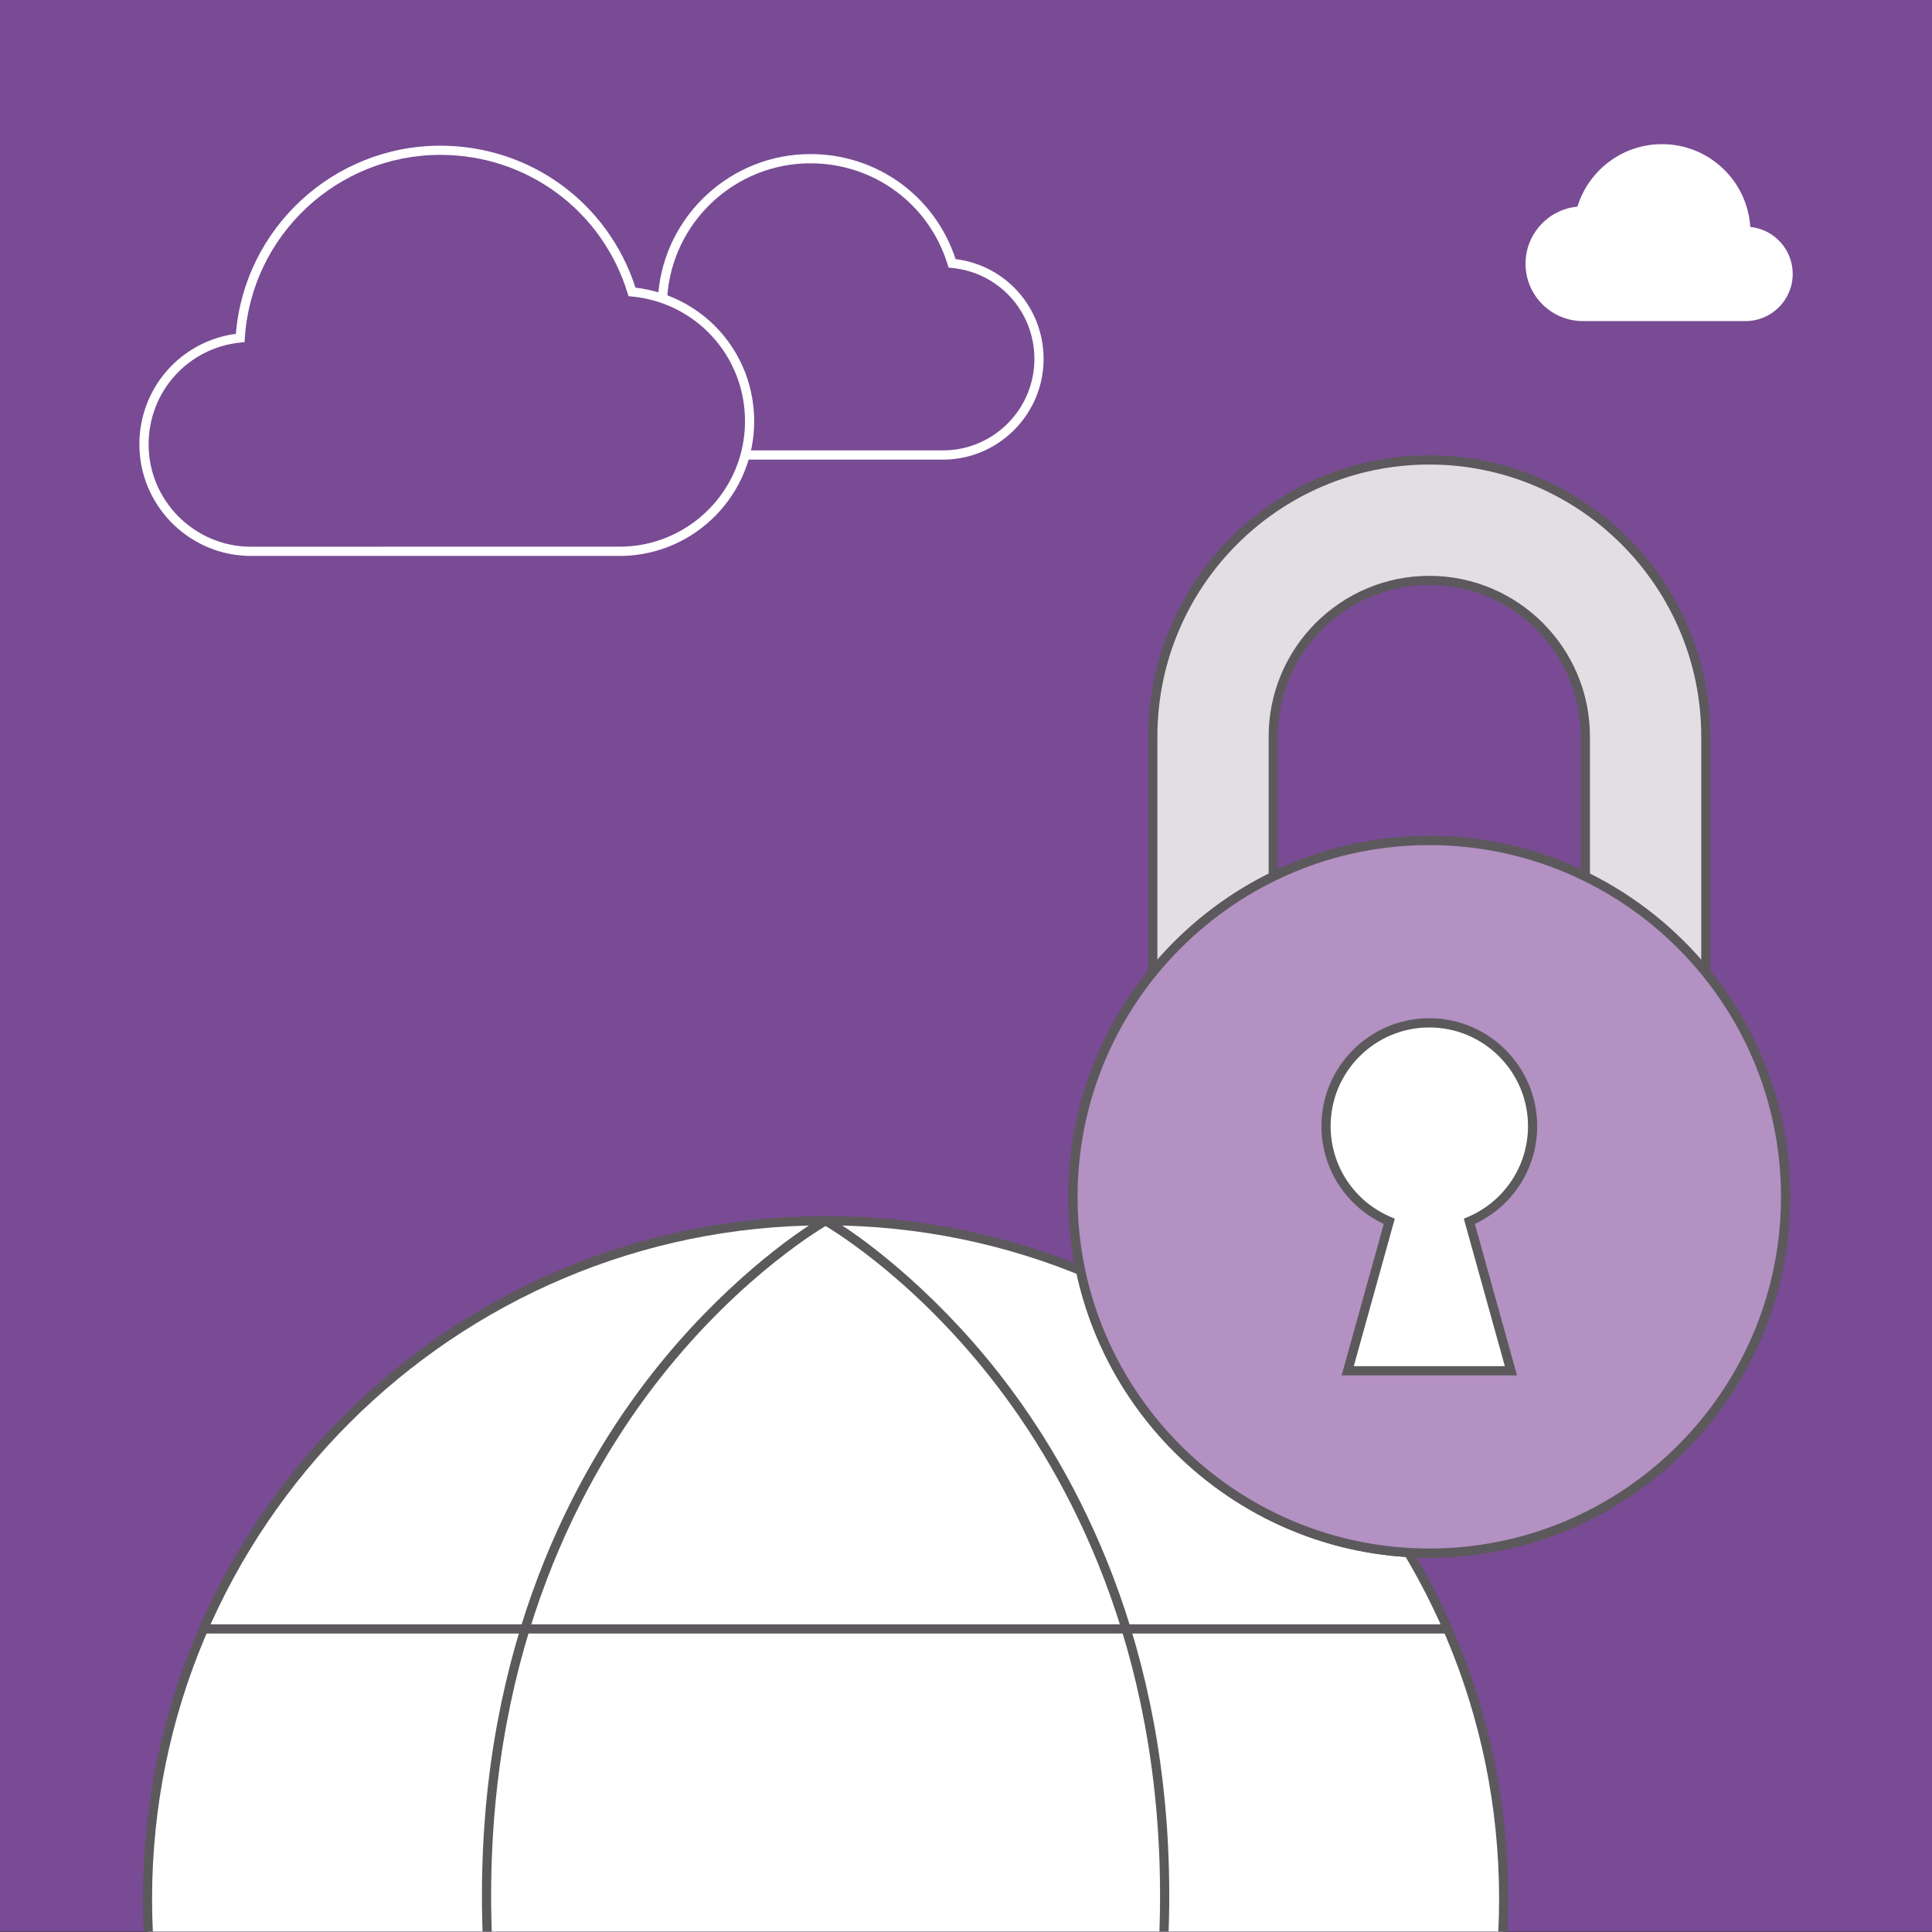 <?xml version="1.0" encoding="UTF-8"?> <svg xmlns="http://www.w3.org/2000/svg" xmlns:xlink="http://www.w3.org/1999/xlink" id="Layer_1" viewBox="0 0 630 630"><rect x="0" y="0" width="630" height="630" fill="#333333" stroke="none"/><defs><style>.cls-1{fill:none;}.cls-2{clip-path:url(#clippath-1);}.cls-3{clip-path:url(#clippath-2);}.cls-4{fill:#fff;}.cls-5{fill:#b391c2;}.cls-6{fill:#52b5e6;}.cls-7{fill:#794b94;}.cls-8{fill:#e1dfe1;}.cls-9{fill:#5c595c;}.cls-10{clip-path:url(#clippath);}</style><clipPath id="clippath"><rect class="cls-1" x="-.15" y="-730" width="630" height="630"></rect></clipPath><clipPath id="clippath-1"><rect class="cls-1" x="8.8" y="-652.5" width="360.27" height="552.47"></rect></clipPath><clipPath id="clippath-2"><rect class="cls-1" y="-.11" width="630" height="630"></rect></clipPath></defs><g class="cls-10"><g class="cls-2"><path class="cls-6" d="M148.03,6.06l1.53-20.81c-2.32,0-43.5,15.94-44.19,18.79-1.56,6.47-4.54,17.58-4.87,18.69-2.88,9.94,4.16,11.72,9.01,11.72l19.38-.03s11.12,1.23,16.16-12c1.58-4.18,2.97-16.36,2.97-16.36Z"></path><path class="cls-9" d="M109.53,35.95c-3.09,0-7.25-.65-9.58-3.75-1.79-2.39-2.09-5.71-.88-9.88.34-1.15,3.34-12.33,4.85-18.63.24-1,.64-2.66,22.38-11.5,6.77-2.75,21.36-8.44,23.27-8.44.42,0,.81.17,1.1.48.28.3.43.71.4,1.13l-1.53,20.81s0,.04,0,.06c-.06.5-1.44,12.42-3.06,16.72-2.8,7.35-7.43,10.49-10.82,11.82-3.39,1.34-6.24,1.19-6.81,1.14l-19.31.03ZM128.9,32.92c.06,0,.11,0,.17,0,.4.04,10.05.88,14.59-11.04,1.46-3.86,2.81-15.3,2.88-15.97l1.38-18.7c-3.27,1.06-10.83,3.83-19.97,7.53-14.89,6.04-20.24,8.99-21.17,9.87-1.58,6.52-4.48,17.37-4.83,18.54-.93,3.2-.8,5.64.4,7.24,1.67,2.22,5.21,2.55,7.18,2.55l19.37-.03h0ZM148.03,6.06h0,0ZM106.69,4.72h0Z"></path><path class="cls-6" d="M191.25,4.89l-1.53-20.81c2.32,0,43.5,15.94,44.18,18.79,1.56,6.48,4.54,17.58,4.87,18.7,2.89,9.94-4.16,11.72-9.01,11.72l-19.38-.03s-11.12,1.23-16.16-11.99c-1.58-4.18-2.98-16.37-2.98-16.37Z"></path><path class="cls-9" d="M229.76,34.78l-19.31-.03c-.57.05-3.42.19-6.81-1.14-3.39-1.34-8.02-4.48-10.82-11.82-1.63-4.31-3.01-16.22-3.06-16.73,0-.02,0-.04,0-.06l-1.53-20.81c-.03-.42.11-.83.4-1.13.28-.3.68-.48,1.1-.48,1.91,0,16.5,5.68,23.27,8.44C234.72-.14,235.12,1.52,235.37,2.52c1.56,6.46,4.55,17.6,4.85,18.62,1.21,4.18.92,7.5-.88,9.89-2.33,3.1-6.49,3.75-9.58,3.75ZM210.38,31.75h0l19.38.03c1.96,0,5.51-.33,7.17-2.55,1.2-1.59,1.33-4.03.39-7.25-.31-1.05-3.21-11.85-4.83-18.53-.93-.88-6.28-3.83-21.17-9.87-9.11-3.69-16.64-6.46-19.97-7.53l1.37,18.69c.08.67,1.43,12.11,2.89,15.98,4.57,12,14.49,11.04,14.59,11.03.05,0,.11,0,.17,0ZM232.59,3.55h0Z"></path><path class="cls-4" d="M238.25-275.25l-8.89-28.2c-5.65-18.97-7.68-27.33-1.48-61.69l9.15-51.04-2.63-52.06c-.19-.02-.35-.09-.54-.12l-24.45-3.64-4.34-.92c-6.63-1.42-11.49-7.15-11.8-13.91l-.52-11.56-.34-7.33h-45.15l-.34,7.33-.53,11.56c-.31,6.76-5.17,12.5-11.8,13.91l-4.33.92-24.18,5.17c-15.98,2.21-24.08,12.82-26.66,25.87l-26.57,188.77v42.01s-.57,12.65,6.26,13.24c.66.06,1.27.05,1.85.09,4.05.18,5.46-4.83,5.65-9l1.26-28.37c.07-1.42,1.21-4.35,2.59-4.29,1.38.06,3.38.68,4.44,4.51l1.55,10.86c-.12,2.47,1.74,4.56,4.13,4.67,2.39.11,4.43-1.81,4.54-4.28l-.45-16.43c.15-3.39-1.75-8.71-5.37-13.9l-4.3-4.34,31.42-136.04.11.44h0s5.28,27.87,5.28,27.87c5.86,34.36,5.3,39.78-1.25,61.24l-9.12,28.65c-3.62,12.42-3.62,36.14-3.62,36.14l3.67,64.37h.04l8.91,154.28c-.14,3.08-.87,10.29-4.32,21.67-1.97,6.47-1.52,15.9,10.15,15.73h2.58c30.71,0,30.47-24.39,30.47-24.39l10.99-167.3,2.99-42.19s1.2-6.04,2.19-7.31c2.21-2.86,6.73-2.64,8.72,0,.98,1.29,2.19,7.31,2.19,7.31l2.99,42.19s10.02,155.09,10.31,157.1l.67,10.2s5.03,24.33,30.35,24.33h2.08c11.68.17,12.73-9.27,10.74-15.73-3.52-11.45-4.23-17.91-4.35-20.71l8.97-155.18h.05l3.66-64.37s0-23.72-3.62-36.14Z"></path><path class="cls-9" d="M115.94,18.44c-4.56,0-7.94-1.4-10.02-4.17-3.43-4.55-2-10.96-1.23-13.5,3.33-10.99,4.1-17.99,4.25-21.23l-8.83-152.79-.12-1.42-3.67-64.37c0-1.06.04-24.17,3.68-36.65l9.13-28.68c6.46-21.19,7.01-26.48,1.2-60.54l-4.04-21.32-29.64,128.33,3.88,3.95c3.63,5.21,5.79,10.86,5.64,14.77l.45,16.44v.05c-.07,1.63-.76,3.12-1.95,4.2-1.15,1.05-2.61,1.61-4.15,1.52-1.54-.07-2.97-.75-4.01-1.9-1.04-1.15-1.59-2.63-1.56-4.19l-1.51-10.63c-.85-2.99-2.19-3.26-2.89-3.31-.44.36-1.12,1.9-1.17,2.85l-1.26,28.37c-.29,6.62-3.05,10.62-7.21,10.44-.27-.02-.5-.03-.75-.03-.38-.01-.76-.03-1.17-.06-8.17-.71-7.64-14.23-7.62-14.8v-42.04s0-.1,0-.1l26.57-188.77c3.05-15.45,12.95-25.06,27.88-27.14l28.45-6.08c5.97-1.28,10.34-6.42,10.62-12.52l.93-20.32h48.02l.93,20.32c.28,6.09,4.65,11.24,10.62,12.52l4.33.92,24.35,3.62c.13.02.28.05.43.09l1.24.16.14,1.27,2.64,52.23-9.18,51.21c-6.31,34.96-3.88,43.12,1.44,61l8.89,28.21c3.64,12.48,3.68,35.58,3.68,36.56l-3.74,65.87h-.05l-8.88,153.7c.13,2.81.86,9.13,4.28,20.26,1.55,5.05,1.02,10.01-1.42,13.27-2.25,2.99-5.9,4.45-10.77,4.4h-2.06c-26.24,0-31.77-25.27-31.82-25.53l-.03-.21-.67-10.18c-.45-4.61-9.29-141.39-10.31-157.12l-2.98-42.08c-.55-2.72-1.44-6-1.9-6.61-.69-.92-1.87-1.46-3.15-1.47h-.03c-1.28,0-2.43.54-3.15,1.48-.46.61-1.34,3.88-1.88,6.6l-2.98,42.09L150.82-7.4c0,.92-.22,10.06-7.37,17.28-5.62,5.68-13.9,8.55-24.6,8.55h-2.58c-.11,0-.23,0-.34,0ZM102.91-176.21l.12,1.38,8.92,154.36v.08c-.16,3.34-.93,10.64-4.39,22.04-1.33,4.38-1.05,8.42.76,10.82,1.53,2.03,4.18,3.06,7.94,2.97h2.6c9.85,0,17.4-2.57,22.44-7.63,6.51-6.54,6.53-15.16,6.53-15.24v-.05s0-.06,0-.06l10.99-167.3,3.01-42.38c.3-1.5,1.35-6.5,2.47-7.94,1.31-1.69,3.29-2.66,5.57-2.64,2.22.01,4.28,1.01,5.53,2.66,1.1,1.45,2.17,6.43,2.47,7.92l.03.19,2.99,42.19c3.44,53.33,10.03,154.76,10.3,157.01v.1s.67,10.09.67,10.09c.41,1.85,5.64,23.04,28.86,23.04h2.08c3.91.03,6.72-1.02,8.35-3.2,2.2-2.93,1.94-7.39.96-10.59-3.55-11.55-4.29-18.17-4.41-21.09v-.08s0-.08,0-.08l9.05-156.6h.05l3.58-62.95c0-.15-.04-23.55-3.56-35.62l-8.89-28.19c-5.91-19.88-7.64-28.47-1.52-62.41l9.12-50.87-2.56-50.7-23.76-3.53-4.43-.94c-7.3-1.56-12.64-7.86-12.99-15.31l-.8-17.46h-42.29l-.8,17.46c-.34,7.45-5.69,13.75-12.99,15.31l-28.61,6.11c-17.43,2.41-23.43,14.75-25.39,24.68l-26.54,188.58v41.9c0,.18-.34,11.29,4.89,11.75.35.03.68.04,1.01.05.28,0,.55.02.82.04,3.54.17,3.99-6.28,4.05-7.57l1.26-28.37c.08-1.68,1.43-5.89,4.15-5.72,1.97.09,4.59,1.14,5.82,5.61l.04.19,1.57,11v.14c-.05.81.23,1.59.77,2.18.51.56,1.19.88,1.93.92.73.04,1.44-.23,1.99-.73.58-.53.93-1.27.97-2.07l-.45-16.43v-.05c.15-3.21-1.83-8.25-5.02-12.87l-4.79-4.83,31.6-136.84h2.92s.15.65.15.65l5.25,27.72c5.93,34.74,5.36,40.16-1.29,61.96l-9.12,28.67c-3.51,12.03-3.55,35.45-3.55,35.69l3.58,62.9Z"></path></g></g><g class="cls-3"><rect class="cls-7" y="-.11" width="630" height="630"></rect><path class="cls-7" d="M236.4,148.37h-17.84c-14.19-.06-25.68-11.57-25.68-25.78,0-13.36,10.16-24.34,23.18-25.65,1.6-25.24,22.56-45.21,48.21-45.21,21.75,0,40.13,14.36,46.19,34.12,15.9,1.51,28.34,14.89,28.34,31.18,0,17.31-14.03,31.33-31.33,31.33-.07,0-.15-.01-.22-.01h0s-70.85.01-70.85.01"></path><path class="cls-4" d="M307.47,149.87s-.05,0-.07,0h-.15s-90.19,0-90.19,0v-.05c-14.29-.83-25.68-12.75-25.68-27.23,0-13.65,9.92-25.04,23.28-26.98,2.26-25.54,23.81-45.37,49.61-45.37,21.7,0,40.59,13.72,47.33,34.24,16.43,2.05,28.7,15.88,28.7,32.56,0,17.67-14.04,32.13-31.55,32.81h0s-.59.02-.59.02c-.23,0-.46,0-.69,0ZM219.62,146.87h87.63c.08-.01.15,0,.23,0,16.44,0,29.82-13.38,29.82-29.83,0-15.46-11.6-28.23-26.98-29.68l-1-.09-.29-.96c-6.07-19.78-24.05-33.06-44.76-33.06-24.64,0-45.16,19.24-46.71,43.81l-.08,1.27-1.27.13c-12.45,1.25-21.83,11.63-21.83,24.15,0,13.33,10.85,24.22,24.18,24.27h1.05Z"></path><path class="cls-7" d="M105.85,179.78h-24.15c-19.21-.08-34.75-15.66-34.75-34.88,0-18.08,13.75-32.95,31.37-34.71,2.16-34.15,30.53-61.19,65.24-61.19,29.43,0,54.31,19.44,62.51,46.18,21.52,2.04,38.35,20.15,38.35,42.19,0,23.42-18.98,42.4-42.4,42.4-.1,0-.2-.02-.3-.02v.02h-95.88"></path><path class="cls-4" d="M202.03,181.28s-.07,0-.1,0h-.2s-121.53,0-121.53,0v-.04c-19.3-.86-34.75-16.86-34.75-36.34,0-18.35,13.44-33.63,31.47-36.05,2.83-34.5,31.87-61.34,66.65-61.34,29.25,0,54.7,18.56,63.65,46.29,22.14,2.59,38.71,21.16,38.71,43.58,0,23.81-19.05,43.25-42.7,43.89h-.04c-.39.01-.78.02-1.16.02ZM83.21,178.28l118.53-.02c.09,0,.18,0,.27.01h0c22.58,0,40.93-18.35,40.93-40.9,0-21.2-15.9-38.7-36.99-40.7l-1-.09-.29-.96c-8.28-26.99-32.83-45.12-61.08-45.12-33.62,0-61.62,26.26-63.75,59.78l-.08,1.27-1.27.13c-17.12,1.71-30.02,15.99-30.02,33.22,0,18.34,14.92,33.31,33.26,33.38h1.49Z"></path><path class="cls-4" d="M558.6,104.7h10.65c8.47-.03,15.33-6.91,15.33-15.39,0-7.98-6.07-14.53-13.84-15.31-.95-15.07-13.47-26.99-28.78-26.99-12.98,0-23.96,8.58-27.58,20.37-9.49.9-16.92,8.89-16.92,18.61,0,10.33,8.37,18.71,18.71,18.71.04,0,.09,0,.13,0h0s42.3,0,42.3,0"></path><path class="cls-4" d="M269.22,398.07c-121.94,0-221.13,99.2-221.13,221.14s99.19,221.13,221.13,221.13,221.12-99.19,221.12-221.13-99.19-221.14-221.12-221.14Z"></path><path class="cls-9" d="M269.22,841.83c-122.76,0-222.63-99.87-222.63-222.63s99.87-222.64,222.63-222.64,222.62,99.88,222.62,222.64-99.87,222.63-222.62,222.63ZM269.22,399.57c-121.1,0-219.63,98.53-219.63,219.64s98.52,219.63,219.63,219.63,219.62-98.52,219.62-219.63-98.52-219.64-219.62-219.64Z"></path><path class="cls-9" d="M268.47,841.63c-9.65-5.57-33.71-23.62-55.72-52.08-25.36-32.8-55.6-89.17-55.6-171.44s30.24-138.05,55.6-170.36c22.01-28.04,46.08-45.62,55.73-51l1.46,2.62c-.27.15-27.78,15.73-54.92,50.34-25.03,31.92-54.87,87.05-54.87,168.4s29.85,137.07,54.88,169.49c27.15,35.15,54.66,51.27,54.93,51.43l-1.5,2.6Z"></path><path class="cls-9" d="M269.97,841.63l-1.5-2.6c.27-.16,27.79-16.28,54.93-51.43,25.04-32.42,54.88-88.14,54.88-169.49s-29.89-136.57-54.96-168.51c-27.14-34.57-54.56-50.08-54.83-50.23l1.46-2.62c9.65,5.38,33.72,22.96,55.73,51,25.37,32.31,55.6,88.09,55.6,170.36s-30.23,138.63-55.6,171.44c-22.01,28.46-46.07,46.51-55.72,52.08Z"></path><rect class="cls-9" x="66.35" y="529.67" width="405.71" height="3"></rect><path class="cls-8" d="M516.96,343.02v-102.86c0-28.06-22.83-50.89-50.89-50.89s-50.88,22.83-50.88,50.89v102.86h-39.28v-102.86c0-49.72,40.45-90.18,90.16-90.18s90.18,40.45,90.18,90.18v102.86h-39.29Z"></path><path class="cls-9" d="M557.75,344.52h-42.29v-104.36c0-27.23-22.16-49.39-49.39-49.39s-49.38,22.16-49.38,49.39v104.36h-42.28v-104.36c0-50.55,41.12-91.68,91.66-91.68s91.68,41.13,91.68,91.68v104.36ZM518.46,341.52h36.29v-101.36c0-48.9-39.78-88.68-88.68-88.68s-88.66,39.78-88.66,88.68v101.36h36.28v-101.36c0-28.89,23.5-52.39,52.38-52.39s52.39,23.5,52.39,52.39v101.36Z"></path><path class="cls-4" d="M582.26,390.27c0,64.17-52.01,116.18-116.18,116.18s-116.19-52.01-116.19-116.18,52.02-116.19,116.19-116.19,116.18,52.03,116.18,116.19Z"></path><path class="cls-9" d="M466.07,507.95c-64.9,0-117.69-52.79-117.69-117.68s52.8-117.69,117.69-117.69,117.69,52.8,117.69,117.69-52.79,117.68-117.69,117.68ZM466.07,275.58c-63.24,0-114.69,51.45-114.69,114.69s51.45,114.68,114.69,114.68,114.69-51.44,114.69-114.68-51.45-114.69-114.69-114.69Z"></path><path class="cls-5" d="M582.26,390.27c0,64.17-52.01,116.18-116.18,116.18s-116.19-52.01-116.19-116.18,52.02-116.19,116.19-116.19,116.18,52.03,116.18,116.19Z"></path><path class="cls-9" d="M466.07,507.95c-64.9,0-117.69-52.79-117.69-117.68s52.8-117.69,117.69-117.69,117.69,52.8,117.69,117.69-52.79,117.68-117.69,117.68ZM466.07,275.58c-63.24,0-114.69,51.45-114.69,114.69s51.45,114.68,114.69,114.68,114.69-51.44,114.69-114.68-51.45-114.69-114.69-114.69Z"></path><path class="cls-4" d="M499.75,367.22c0-18.59-15.08-33.68-33.68-33.68s-33.68,15.09-33.68,33.68c0,13.97,8.51,25.94,20.62,31.04l-13.55,48.73h53.21l-13.55-48.73c12.11-5.1,20.62-17.07,20.62-31.04Z"></path><path class="cls-9" d="M494.65,448.49h-57.16l13.74-49.39c-12.39-5.77-20.33-18.14-20.33-31.89,0-19.4,15.78-35.18,35.18-35.18s35.18,15.78,35.18,35.18c0,13.75-7.94,26.12-20.33,31.89l13.74,49.39ZM441.44,445.49h49.27l-13.38-48.1,1.22-.51c11.97-5.04,19.71-16.68,19.71-29.66,0-17.74-14.43-32.18-32.18-32.18s-32.18,14.43-32.18,32.18c0,12.98,7.73,24.62,19.71,29.66l1.22.51-13.38,48.1Z"></path></g></svg> 
